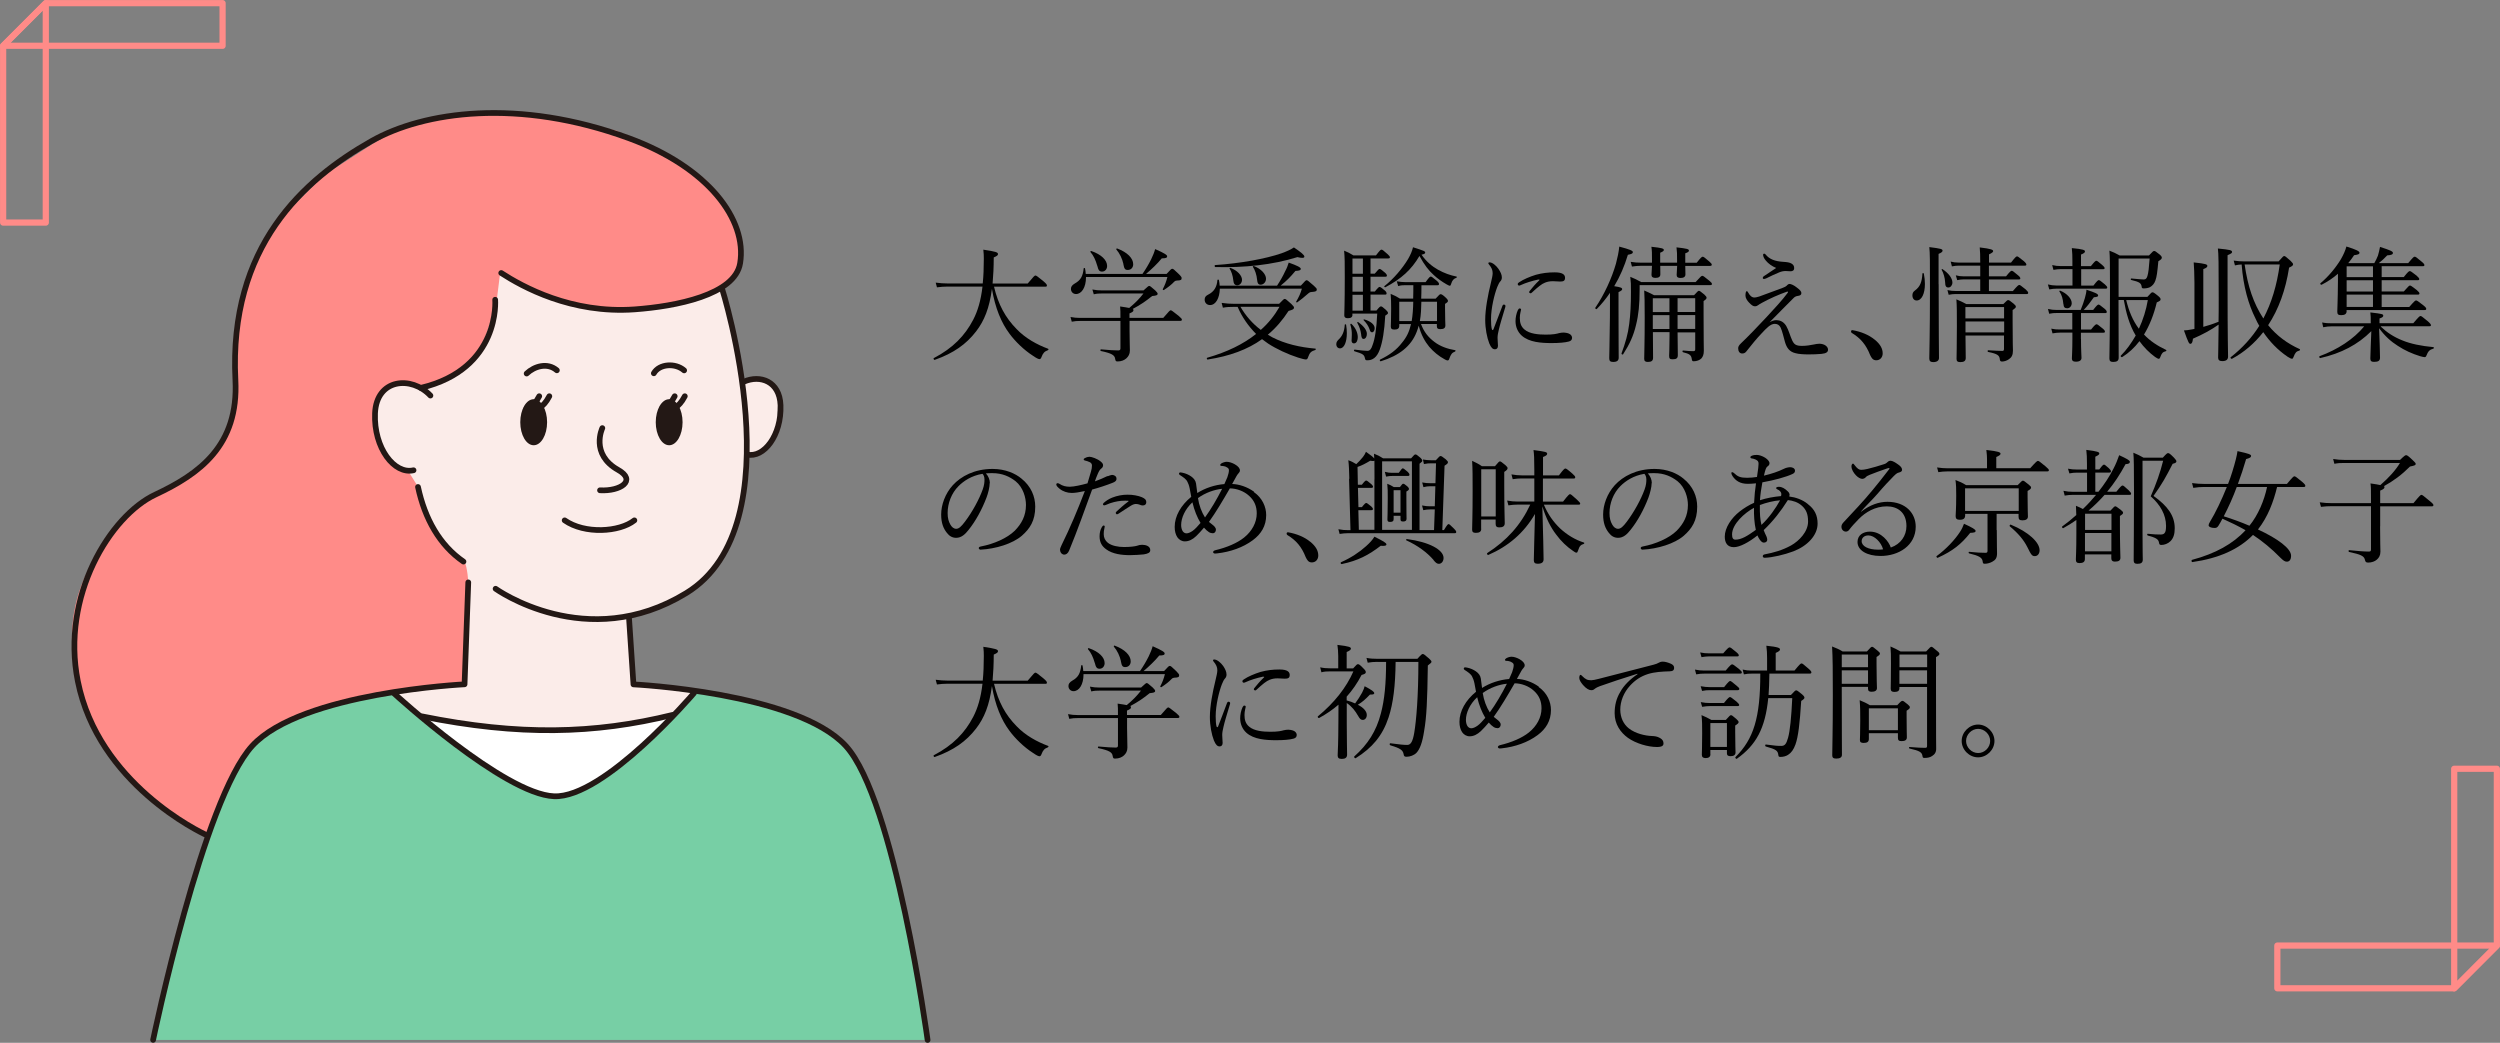 <?xml version="1.0" encoding="UTF-8"?><svg id="Layer_2" xmlns="http://www.w3.org/2000/svg" viewBox="0 0 301.91 125.93"><rect x="0" y="0" width="301.91" height="125.93" fill="#808080" stroke="none"/><defs><style>.cls-1{fill:#231815;}.cls-2{fill:#fff;}.cls-3{stroke:#ff8b88;stroke-width:.75px;}.cls-3,.cls-4{fill:none;stroke-linecap:round;stroke-linejoin:round;}.cls-4{stroke:#231815;stroke-width:.69px;}.cls-5{fill:#ff8b88;}.cls-6{fill:#77cfa5;}.cls-7{fill:#fbece9;}</style></defs><g id="_レイヤー_1"><path d="M120.04,34.61c.51,2.17,1.38,3.76,2.73,5.13,1.06,1.11,2.46,1.88,3.81,2.38.07.03.04.13-.03.17-.42.15-.6.36-.78.84-.06.17-.14.24-.24.24-.13,0-.39-.13-.79-.41-1.08-.69-2.13-1.72-2.82-2.65-1-1.33-1.74-3.12-2.13-5.42-.31,2.33-.92,3.84-1.92,5.14-1.19,1.54-2.7,2.62-4.99,3.43-.1.03-.2-.18-.1-.22,2.31-1.21,3.75-2.71,4.75-4.63.54-1.04.92-2.29,1.12-4h-4.26c-.44,0-.75.03-1.24.09l-.15-.57c.56.07.93.1,1.41.1h4.27c.09-.87.13-1.86.13-2.98,0-.39-.01-.63-.06-1.1,1.53.23,1.77.32,1.77.53,0,.13-.07.22-.51.41,0,.58-.02,1.14-.04,1.66-.03.53-.06,1.02-.1,1.49h4.24c.73-.88.84-.97.93-.97.1,0,.24.09.99.71.33.28.4.4.4.49,0,.11-.04.15-.19.15h-6.19Z"/><path d="M138.11,35.06c.51-.46.58-.53.67-.53.1,0,.18.06.73.54.23.23.29.32.29.41,0,.17-.15.22-.66.27-.88.71-1.51,1.11-2.35,1.56.08.03.09.09.09.15,0,.14-.09.23-.48.39v.54h4.08c.71-.83.81-.92.9-.92.1,0,.21.09.95.67.34.29.4.38.4.46s-.04.15-.19.15h-6.13v1.2c.01,1.52.04,1.89.04,2.37,0,.45-.18.72-.42.95-.24.22-.6.38-1.06.38-.21,0-.25-.04-.3-.32-.06-.43-.39-.66-1.72-.94-.09-.02-.08-.21.01-.2,1.01.09,1.64.13,2.08.13.2,0,.27-.08.27-.25v-3.31h-4.89c-.33,0-.6.01-.99.09l-.15-.57c.44.08.72.11,1.11.11h4.92c0-.77,0-.93-.04-1.38.51.07.85.13,1.1.18.76-.63,1.23-1.12,1.72-1.75h-4.98c-.39,0-.65.01-1.02.1l-.17-.58c.45.08.71.11,1.15.11h5.04ZM131.15,33.47c0,1.26-.54,2.04-1.21,2.04-.35,0-.61-.27-.61-.62,0-.25.12-.45.46-.65.72-.4.98-.88,1.08-1.83,0-.06.15-.06.16,0,.05.24.08.46.09.67h6.85c.39-.56.75-1.17,1.05-1.77.21-.43.38-.85.48-1.23,1.18.52,1.45.72,1.45.87,0,.17-.13.25-.65.25-.55.67-1.24,1.32-1.9,1.88h2.48c.51-.56.58-.62.69-.62s.19.06.79.64c.29.29.34.39.34.48,0,.22-.1.29-.58.3-.18.02-.22.04-.33.15-.3.33-.74.67-1.23.99-.06.05-.17-.04-.14-.1.24-.46.42-.9.56-1.47h-9.84ZM132.5,32.07c-.18-.64-.45-1.23-.81-1.63-.04-.04.03-.15.09-.13,1.23.42,1.92,1.11,1.92,1.81,0,.38-.25.68-.61.68-.31,0-.45-.15-.58-.72ZM135.67,31.89c-.14-.64-.45-1.29-.85-1.75-.05-.06.03-.17.1-.13,1.23.46,1.93,1.18,1.93,1.9,0,.41-.27.69-.65.69-.33,0-.43-.12-.54-.71Z"/><path d="M147.31,34.88c-.03,1.11-.48,1.96-1.18,1.96-.38,0-.65-.27-.65-.65,0-.3.12-.46.46-.63.66-.33,1.02-.9,1.08-1.74,0-.07.17-.07.18,0,.05.23.08.45.09.68h6.93c.38-.57.73-1.19.99-1.76.2-.36.33-.72.42-1.03,1.01.36,1.46.58,1.46.76,0,.15-.13.22-.65.25-.63.76-1.08,1.2-1.78,1.77h2.44c.52-.58.6-.65.69-.65.1,0,.19.06.87.66.3.27.36.36.36.45,0,.22-.14.28-.62.31-.21.02-.25.04-.55.3-.47.41-.68.58-1.2.96-.04.03-.15-.04-.12-.09.35-.61.53-1,.69-1.57h-9.92ZM154.48,36.68c.5-.53.58-.58.67-.58.1,0,.2.06.79.6.27.27.33.36.33.45,0,.18-.13.25-.66.4-.72,1.11-1.54,2.07-2.5,2.87.18.11.36.21.55.32,1.54.79,3.33,1.2,5.19,1.36.08,0,.06.14-.02.17-.46.15-.65.27-.85.84-.07.23-.15.3-.27.3-.17,0-.51-.09-.96-.23-1.23-.39-2.65-1.06-3.61-1.69-.25-.17-.5-.35-.73-.53-1.75,1.26-3.92,2.05-6.57,2.46-.1.01-.15-.2-.04-.22,2.4-.69,4.35-1.64,5.89-2.87-.94-.96-1.68-2-2.23-3.27h-.48c-.49,0-.81.01-1.3.1l-.15-.58c.61.08.96.11,1.5.11h5.46ZM146.75,32.01c3.04-.2,6.1-.76,8.01-1.42.63-.23,1.14-.46,1.5-.71.91.62,1.27.93,1.26,1.11,0,.11-.09.15-.27.15-.13,0-.33-.03-.57-.09-3.04.95-6.39,1.29-9.91,1.2-.1,0-.12-.24-.02-.24ZM148.94,33.86c-.06-.58-.23-1.08-.45-1.42-.03-.04.04-.11.1-.09.85.31,1.4.93,1.4,1.44,0,.36-.25.66-.57.66s-.44-.2-.48-.58ZM149.8,37.05c.63,1.08,1.46,2.04,2.46,2.79.92-.81,1.66-1.74,2.26-2.79h-4.72ZM151.82,33.84c-.06-.67-.27-1.25-.52-1.62-.03-.04.06-.11.12-.09.89.33,1.47.99,1.47,1.53,0,.39-.29.72-.65.72-.27,0-.39-.17-.42-.54Z"/><path d="M161.38,41.55c0-.19.07-.34.25-.52.46-.42.72-.97.77-1.82,0-.06.15-.06.16,0,.06.36.09.71.09,1.02,0,1.05-.31,1.84-.83,1.84-.27,0-.45-.22-.45-.53ZM163.33,38.01c0,.28-.18.42-.56.42-.3,0-.43-.11-.43-.35,0-.33.06-1.32.06-4.63,0-1.71,0-2.32-.08-3.18.48.2.69.3,1.12.57h2.73c.48-.63.57-.69.66-.69.12,0,.2.06.77.57.19.18.25.25.25.36,0,.09-.06.13-.21.13h-2.13v1.84h.51c.41-.5.51-.57.58-.57.12,0,.21.08.66.45.15.13.23.27.23.34,0,.11-.06.15-.19.15h-1.79v1.79h.52c.38-.48.5-.56.57-.56.11,0,.21.08.66.45.14.12.19.25.19.33,0,.11-.04.15-.19.15h-1.75v1.92h.72c.36-.44.45-.5.54-.5.1,0,.2.06.6.42.19.18.25.29.25.38s-.06.15-.33.32c-.1,1.84-.33,3.19-.66,4.09-.17.46-.38.81-.67,1.03-.26.2-.53.27-.83.27-.21,0-.25-.03-.3-.27-.09-.4-.24-.52-1.26-.82-.09-.03-.07-.21.02-.2.85.1,1.23.15,1.54.15s.48-.23.63-.71c.27-.69.48-1.95.56-3.79h-3v.12ZM163.22,41.13c0-.13.03-.36.03-.69.01-.36-.03-.76-.18-1.25-.02-.06.09-.12.13-.08.54.51.77,1.12.77,1.61,0,.28-.09.75-.46.75-.18,0-.29-.12-.29-.35ZM164.59,33.06v-1.84h-1.26v1.84h1.26ZM164.59,35.22v-1.79h-1.26v1.79h1.26ZM164.59,37.52v-1.92h-1.26v1.92h1.26ZM164.39,40.47c-.09-.63-.17-.9-.48-1.49-.03-.06.06-.12.1-.09.71.51,1.06,1,1.06,1.44,0,.35-.18.6-.4.6-.17,0-.23-.11-.29-.46ZM165.4,39.78c-.17-.45-.36-.74-.72-1.11-.04-.04.01-.12.07-.1.77.22,1.26.63,1.26,1.06,0,.29-.14.5-.31.5-.15,0-.23-.09-.3-.34ZM171.61,39.14c.36.96.88,1.6,1.63,2.16.69.53,1.58.84,2.49.99.07.01.06.13-.02.17-.35.12-.51.34-.69.87-.04.15-.12.2-.21.2s-.21-.06-.35-.14c-.72-.39-1.33-.9-1.86-1.51-.52-.63-.98-1.44-1.27-2.55-.06.25-.15.5-.25.76-.66,1.7-2.08,2.85-4.33,3.54-.09.03-.17-.15-.09-.2,1.2-.58,2.01-1.2,2.65-2.04.54-.64.88-1.32,1.09-2.25h-1.42v.21c0,.31-.19.45-.57.45-.33,0-.45-.1-.45-.38,0-.25.04-.67.04-2.16,0-.75-.01-1.16-.06-1.77.48.2.69.3,1.12.57h1.6c.02-.54.02-1.08.02-1.62h-.96c-.29,0-.54.01-.87.11l-.17-.58c.39.07.65.1.99.1h2.49c.42-.57.52-.67.63-.67.09,0,.2.08.72.51.21.18.27.3.27.39,0,.1-.04.15-.2.15h-1.92c0,.6-.01,1.23-.03,1.62h1.74c.44-.48.51-.54.6-.54.1,0,.23.04.63.42.21.2.26.3.26.39,0,.11-.05.17-.35.36v.58c0,1.28.04,1.84.04,2.01,0,.33-.19.46-.61.46-.31,0-.42-.09-.42-.38v-.24h-1.94ZM173.68,32.58c.71.4,1.47.67,2.22.82.06.02.03.14-.03.15-.3.09-.5.31-.62.72-.04.15-.07.24-.19.24-.06,0-.18-.08-.38-.18-.55-.32-1.08-.69-1.53-1.11-.63-.57-1.11-1.18-1.73-2.31-.98,1.67-2.19,2.76-4.12,3.78-.06.03-.18-.09-.12-.13,1.11-.88,2.17-2.12,2.86-3.27.29-.5.5-.98.6-1.43,1.38.44,1.47.48,1.47.65,0,.1-.1.18-.44.25.6.86,1.25,1.39,2,1.82ZM168.98,36.44v2.33h1.5c.12-.65.18-1.58.19-2.33h-1.69ZM171.65,36.44c-.02.78-.04,1.56-.18,2.33h2.07v-2.33h-1.89Z"/><path d="M181.63,36.78c.07,0,.18.08.18.17,0,.04-.01.09-.03.15-.36,1.2-.65,2.14-.78,2.73-.08.32-.15.67-.15.96,0,.27.05.76.05.97,0,.3-.17.42-.36.42-.27,0-.46-.17-.69-.71-.28-.71-.49-1.8-.49-2.83,0-1.33.33-3.03.67-4.41.13-.55.23-.97.23-1.23,0-.41-.14-.69-.45-1.07-.06-.06-.07-.1-.07-.15,0-.06.06-.1.13-.1.36,0,.81.39,1.09.79.24.36.41.69.41,1.04,0,.22-.09.38-.21.5-.12.13-.21.33-.35.66-.33.84-.75,2.52-.75,3.87,0,.54.03.93.1,1.21.02.08.06.11.1.11.03,0,.08-.03.1-.11.35-.88.71-1.86,1.07-2.79.04-.13.12-.18.19-.18ZM183.34,37.4c.06-.11.1-.15.18-.15.09,0,.17.04.17.14s-.15.49-.15.99c0,.57.12,1.04.56,1.41.61.53,1.69.62,2.56.62.48,0,.73-.02,1.06-.06.28-.04.45-.09.55-.12.15-.04.41-.07.57-.07.12,0,.42.04.61.12.27.1.4.33.4.51,0,.24-.13.38-.38.45-.45.13-1.23.19-2.08.19-1.25,0-2.72-.09-3.62-.9-.49-.44-.75-1.07-.75-1.75,0-.41.09-.92.3-1.37ZM185.8,33.75c-.81.17-1.58.42-2.1.66-.09.04-.18.08-.23.08-.09,0-.18-.06-.18-.17s.06-.17.18-.24c.48-.33,1.27-.67,2.02-.9.75-.2,1.44-.29,2.27-.29,1.03,0,1.24.33,1.24.66,0,.38-.21.45-.6.45-.21,0-.62-.04-.85-.04-.41,0-.68.06-.96.17-.41.15-.89.55-1.59,1.2-.08.08-.12.09-.18.09s-.15-.07-.15-.13.01-.1.09-.19c.29-.35.62-.77,1.14-1.26.04-.04.03-.1-.1-.07Z"/><path d="M195.46,37.47c0,3.55.02,5.22.02,5.73,0,.34-.21.51-.66.51-.36,0-.48-.12-.48-.45s.04-1.38.08-4.9c0-.99.01-2,.01-3-.48.71-1,1.35-1.59,1.95-.07.08-.24-.06-.18-.15,1.08-1.58,1.99-3.57,2.49-5.32.19-.72.34-1.41.4-2.06,1.31.35,1.64.5,1.64.66s-.09.23-.6.33c-.41,1.37-.96,2.64-1.65,3.79.82.13.96.2.96.36,0,.1-.08.19-.44.36v2.19ZM198.01,34.91c0,1.86-.13,3.12-.44,4.35-.3,1.28-.79,2.34-1.56,3.53-.04.08-.22-.01-.19-.11.48-1.3.78-2.34.93-3.55.15-1.14.21-2.32.21-3.9,0-.92,0-1.14-.08-1.8.54.22.77.33,1.31.63h6.58c.62-.69.71-.75.81-.75s.19.06.83.58c.27.22.33.3.33.41,0,.09-.06.13-.21.13h-8.52v.48ZM203.52,32.12c.02.58.02.9.02,1.02,0,.29-.21.43-.6.43-.31,0-.46-.12-.46-.36,0-.11.03-.44.06-1.1h-2.04c.01.58.01.9.01,1.02,0,.29-.19.43-.6.43-.31,0-.47-.12-.47-.36,0-.11.03-.44.06-1.1h-1.36c-.36,0-.63.03-1.06.09l-.15-.57c.48.08.78.1,1.21.1h1.36v-.27c0-.93,0-1.12-.07-1.65,1.29.14,1.5.21,1.5.39,0,.1-.09.19-.44.33v1.2h2.04v-.25c0-.82,0-1.08-.07-1.6,1.29.15,1.5.21,1.5.39,0,.12-.09.21-.44.33v1.14h1.38c.52-.66.63-.73.73-.73s.21.08.78.57c.24.21.31.3.31.39,0,.1-.06.15-.2.15h-3.01ZM202.59,40.1c.02,1.33.03,2.41.03,2.79s-.18.5-.63.5c-.33,0-.42-.09-.42-.42,0-.19.05-.96.05-2.43v-.43h-2.01c0,1.72.02,2.52.02,3.09,0,.36-.18.51-.63.51-.31,0-.44-.11-.44-.38,0-.71.06-1.77.06-4.98,0-1.95-.02-2.61-.06-3.27.48.21.71.32,1.19.57h4.83c.42-.46.5-.53.58-.53.1,0,.18.06.66.45.21.2.27.29.27.38,0,.13-.06.2-.36.41v1.62c0,3.24.03,3.87.03,4.38,0,.47-.12.72-.29.92-.19.21-.57.35-.93.35-.17,0-.21-.06-.24-.3-.07-.45-.27-.6-1.05-.79-.09-.01-.09-.22,0-.21.58.06.98.08,1.23.08.18,0,.24-.06.24-.22v-2.05h-2.13ZM199.6,36.02v1.67h2.01v-1.67h-2.01ZM201.61,38.06h-2.01v1.67h2.01v-1.67ZM202.59,37.68h2.13v-1.67h-2.13v1.67ZM204.72,39.72v-1.67h-2.13v1.67h2.13Z"/><path d="M214.54,38.67c.53,0,.9.26,1.17.69.3.51.48,1.23.71,1.72.24.51.45.69,1.21.69.48,0,.98-.08,1.43-.17.19-.04.42-.09.65-.09.28,0,.57.08.76.22.2.15.29.32.29.5,0,.27-.19.45-.81.51-.42.04-1.08.06-1.53.06-.52,0-1.2-.03-1.6-.15-.71-.17-1.05-.63-1.26-1.35-.17-.58-.32-1.31-.53-1.75-.15-.3-.38-.44-.7-.44-.53,0-1.02.54-1.6,1.16-.6.63-1.19,1.35-1.85,2.19-.12.15-.27.23-.48.23-.34,0-.49-.29-.49-.63,0-.17.07-.35.34-.6.89-.85,2-2,3.09-3.17.94-1.02,1.88-2.02,2.56-2.94.06-.09.02-.17-.09-.13-.96.33-2.12.85-3.03,1.35-.24.13-.35.2-.44.27-.12.09-.23.15-.42.15-.21,0-.41-.15-.68-.43-.23-.23-.45-.57-.45-.84,0-.21.01-.29.04-.41.03-.09.07-.15.13-.15.04,0,.08.03.18.21.09.15.17.27.27.36.12.12.27.2.46.2.1,0,.27-.02.58-.12.84-.3,1.9-.69,2.82-1.04.3-.11.39-.17.5-.27.12-.14.23-.21.35-.21.16,0,.54.16.85.42.37.28.57.45.57.7,0,.21-.18.29-.39.32-.27.03-.42.13-.54.25-.96.97-1.8,1.8-2.91,2.94.25-.15.54-.26.82-.26ZM213.25,31.47c-.26-.3-.33-.55-.33-.71,0-.08.07-.13.12-.13.06,0,.12.03.18.1.46.58,1.15.83,2.13.89.46.03.78.07,1.02.22.24.15.3.33.3.54,0,.3-.21.38-.45.38-.17,0-.44-.03-.58-.03-.27,0-.54.06-.79.17-.57.24-.99.43-1.54.71-.12.06-.24.08-.3.08-.07,0-.13-.06-.13-.12,0-.08.03-.15.12-.21.48-.32.87-.57,1.5-1-.52-.21-.96-.54-1.23-.87Z"/><path d="M226.38,41c.71.58.98,1.12.98,1.68,0,.47-.31.83-.78.83-.41,0-.57-.29-.74-.64-.48-1.23-1.15-2.03-2.22-2.67-.06-.04-.08-.11-.08-.18,0-.09.06-.15.17-.15,1.04.18,2,.58,2.67,1.14Z"/><path d="M230.95,35.66c0-.25.09-.42.31-.58.61-.45.84-.99.9-2.05,0-.06.15-.06.17,0,.09.45.13.87.13,1.26,0,1.16-.38,2-1,2-.3,0-.51-.24-.51-.62ZM234.12,34.32c0,5.73.04,8.13.04,8.91,0,.31-.24.5-.69.5-.33,0-.48-.12-.48-.44,0-.57.08-2.91.08-8.46,0-3.31,0-4.29-.08-4.99,1.43.18,1.6.24,1.6.43,0,.12-.09.23-.48.39v3.66ZM234.9,34.08c-.02-.51-.2-1.12-.42-1.5-.03-.05.06-.11.1-.08.75.5,1.2,1.11,1.2,1.62,0,.31-.21.6-.48.6-.29,0-.39-.17-.4-.65ZM243.1,35.13c.54-.63.66-.72.76-.72.09,0,.2.09.77.54.24.23.3.32.3.41,0,.11-.04.15-.19.15h-8.59c-.27,0-.48.03-.82.09l-.15-.57c.4.09.64.11.99.11h2.97v-1.4h-2.02c-.25,0-.44.03-.76.09l-.17-.58c.36.09.58.12.9.12h2.05v-1.29h-2.61c-.28,0-.48.03-.81.09l-.15-.58c.36.09.58.12.93.12h2.64v-.06c0-.78-.01-1.26-.06-1.77,1.44.17,1.62.29,1.62.45,0,.09-.1.21-.5.39v.99h2.66c.52-.67.63-.75.73-.75.09,0,.19.08.81.57.25.22.31.33.31.42s-.04.13-.2.13h-4.32v1.29h2.07c.48-.6.6-.67.69-.67s.21.08.75.54c.22.17.28.29.28.38s-.04.13-.21.13h-3.58v1.4h2.91ZM237.36,40.52c.02,1.5.03,2.2.03,2.71,0,.36-.21.5-.66.5-.33,0-.45-.12-.45-.39,0-.55.04-1.46.04-3.97,0-1.6,0-2.43-.06-3.22.51.22.72.31,1.2.57h4.47c.42-.43.49-.48.58-.48.1,0,.19.04.66.43.23.2.27.27.27.36,0,.12-.04.17-.39.41v1.27c0,2.83.04,3.25.04,3.64,0,.54-.17.81-.47,1.02-.24.18-.58.29-.84.29-.18,0-.24-.06-.27-.23-.04-.5-.24-.69-1.42-.93-.08-.01-.08-.2,0-.2.84.04,1.27.08,1.73.08.13,0,.19-.08.19-.24v-1.62h-4.67ZM242.02,37.08h-4.67v1.37h4.67v-1.37ZM237.36,40.14h4.67v-1.32h-4.67v1.32Z"/><path d="M252.81,34.49c.45-.58.55-.66.65-.66.1,0,.21.08.73.51.21.18.29.3.29.39s-.05.13-.2.13h-5.92c-.31,0-.52.03-.88.09l-.17-.6c.4.09.65.13,1.04.13h1.93v-1.98h-1.41c-.3,0-.51.03-.89.09l-.15-.58c.41.09.63.12,1,.12h1.44v-.63c0-.57-.01-1.02-.07-1.54,1.42.13,1.59.25,1.59.4,0,.12-.1.23-.48.38v1.4h1.19c.46-.57.57-.65.66-.65.1,0,.2.08.71.51.19.16.29.28.29.38s-.06.13-.21.13h-2.62v1.98h1.5ZM251.31,40.94c0,1.38.06,2.02.06,2.28,0,.27-.2.46-.68.46-.34,0-.48-.13-.48-.38,0-.25.06-.96.06-2.38v-.75h-1.51c-.3,0-.51.03-.89.09l-.15-.57c.41.09.65.1,1,.1h1.54v-1.99h-1.88c-.31,0-.54.01-.91.09l-.15-.58c.41.09.65.12,1.04.12h2.91c.21-.53.38-.96.51-1.44.1-.38.18-.69.19-1,1.04.34,1.41.5,1.41.69,0,.12-.09.19-.52.22-.45.64-.77,1.05-1.22,1.53h1.14c.44-.57.56-.65.65-.65s.19.08.72.5c.2.17.27.29.27.38,0,.11-.04.15-.19.15h-2.92v1.99h1.21c.46-.57.58-.64.67-.64s.21.08.72.5c.23.18.29.3.29.39s-.05.13-.2.13h-2.7v.77ZM249.18,36.72c-.06-.62-.17-1.07-.48-1.53-.03-.04.03-.1.09-.09.85.34,1.4.99,1.4,1.51,0,.34-.23.62-.54.62-.29,0-.44-.12-.46-.51ZM255.84,36.24c0,2.48.02,4.88.02,6.97,0,.35-.21.5-.66.5-.33,0-.46-.12-.46-.41,0-.64.07-3.31.07-8.5,0-3.02-.01-3.81-.07-4.53.52.2.73.3,1.24.58h3.54c.45-.48.52-.54.62-.54.12,0,.21.06.66.42.21.18.27.29.27.38,0,.14-.08.23-.42.44-.12,1.32-.19,1.88-.36,2.34-.14.39-.36.62-.65.79-.2.1-.5.15-.75.15-.17,0-.24-.04-.25-.18-.06-.45-.24-.6-1.27-.84-.08-.01-.06-.18.01-.18.77.07,1.27.12,1.5.12s.35-.09.45-.41c.12-.39.19-.99.27-2.12h-3.75v4.63h3.48c.45-.51.52-.55.61-.55.1,0,.2.04.71.46.23.2.27.29.27.38,0,.15-.06.2-.46.38-.35,1.47-.87,2.78-1.54,3.88.73.78,1.63,1.37,2.67,1.86.06.03.03.13-.03.15-.38.11-.48.2-.69.75-.04.12-.1.17-.18.17s-.21-.08-.43-.22c-.69-.5-1.35-1.16-1.89-1.91-.6.79-1.31,1.44-2.08,1.92-.09.06-.24-.09-.17-.17.68-.67,1.27-1.51,1.8-2.43-.78-1.3-1.17-2.76-1.44-4.29h-.61ZM256.77,36.24c.31,1.28.76,2.43,1.53,3.46.51-1.09.88-2.28,1.08-3.46h-2.61Z"/><path d="M266.06,39.48c.63-.17,1.26-.38,1.86-.62.02-.81.02-1.75.02-2.88,0-4.26-.02-5.32-.1-5.97,1.51.15,1.71.21,1.71.42,0,.12-.06.18-.54.39v3.56c0,6.76.06,8.17.06,8.68,0,.36-.22.55-.7.55-.36,0-.5-.15-.5-.43,0-.38.04-1.38.06-3.98-.92.65-1.92,1.19-3.1,1.7-.04.45-.15.62-.3.62-.17,0-.23-.06-.79-1.62.22,0,.57-.04.96-.12.1-.01.21-.04.31-.06v-5.61c-.02-1.09-.03-1.81-.09-2.42,1.49.15,1.65.25,1.65.42,0,.14-.1.24-.49.39v6.97ZM275.18,31.56c.51-.58.58-.64.67-.64.1,0,.18.06.77.58.24.24.3.33.3.42,0,.13-.09.22-.48.4-.42,2.71-1.27,5.04-2.53,6.95,1.06,1.3,2.35,2.23,3.81,2.89.08.03.03.17-.04.18-.36.09-.5.24-.69.74-.08.2-.1.24-.21.24-.09,0-.25-.06-.52-.24-1.2-.81-2.17-1.84-2.94-2.97-1.04,1.33-2.29,2.42-3.78,3.22-.09.04-.24-.13-.15-.19,1.41-1.11,2.55-2.36,3.45-3.79-.17-.3-.33-.58-.46-.89-.84-1.68-1.47-3.84-1.67-6.52-.27.01-.51.04-.81.11l-.15-.58c.52.07.85.1,1.32.1h4.12ZM271.07,31.94c.39,2.67,1.05,4.65,2.26,6.52.99-1.86,1.64-4.02,1.98-6.52h-4.24Z"/><path d="M287.52,39.45c.72.69,1.57,1.25,2.58,1.65,1,.42,2.33.69,3.77.82.07,0,.07.17,0,.18-.47.13-.65.33-.85.85-.05.13-.12.18-.21.18-.11,0-.32-.05-.56-.12-.94-.29-1.84-.69-2.69-1.25-.81-.51-1.54-1.16-2.25-2.12.05,1.33.11,2.94.11,3.55,0,.38-.21.51-.72.51-.33,0-.45-.11-.45-.41,0-.53.09-2.19.12-3.3-1.63,1.63-3.64,2.68-6.16,3.25-.1.03-.18-.2-.08-.23,2.16-.79,4.11-2.05,5.38-3.6h-3.93c-.35,0-.63.03-1.02.11l-.13-.58c.45.09.73.1,1.14.1h4.73v-.08c0-.66,0-.78-.05-1.23,1.47.17,1.56.21,1.56.39,0,.12-.06.21-.45.34v.57h4.08c.67-.79.78-.87.87-.87.1,0,.21.08.9.65.3.27.36.38.36.46s-.04.13-.19.13h-5.85ZM283.39,37.56c0,.34-.21.5-.65.5-.38,0-.48-.11-.48-.44,0-.42.06-1.08.08-3.7v-.86c-.58.51-1.25.96-1.98,1.33-.08.04-.21-.12-.14-.18.98-.81,1.86-1.89,2.48-2.91.3-.53.54-1.05.66-1.53,1.16.36,1.58.57,1.58.74,0,.18-.14.24-.65.31-.23.33-.45.66-.71.96h3.15c.19-.33.33-.63.44-.91.1-.35.18-.66.25-1.05,1.23.39,1.56.54,1.56.72s-.18.27-.69.3c-.38.39-.63.64-1.02.94h3.55c.6-.72.68-.78.79-.78.1,0,.21.06.84.6.28.23.33.32.33.42,0,.09-.06.13-.21.13h-4.95v1.31h2.67c.52-.66.63-.72.73-.72.09,0,.2.06.81.54.25.23.33.33.33.42s-.04.14-.19.14h-4.35v1.36h2.67c.56-.64.66-.72.75-.72.1,0,.21.08.81.54.25.22.33.32.33.41,0,.1-.04.15-.2.15h-4.36v1.49h3.33c.63-.72.73-.79.82-.79.1,0,.21.06.87.58.3.24.36.34.36.43,0,.11-.04.15-.19.15h-9.43v.12ZM286.57,33.47v-1.31h-3.18v1.31h3.18ZM286.57,35.21v-1.36h-3.18v1.36h3.18ZM286.57,37.07v-1.49h-3.18v1.49h3.18Z"/><path d="M119.52,58.35c0,.48-.19,1.23-.39,1.75-.54,1.42-1.3,2.82-2.15,3.88-.42.54-.88.97-1.51.97-.44,0-.81-.19-1.12-.6-.42-.53-.69-1.17-.69-2.22,0-1.16.48-2.52,1.41-3.54.98-1.07,2.61-1.96,4.8-1.96,1.54,0,2.75.55,3.48,1.16,1.17.94,1.67,2.17,1.67,3.4,0,1.7-.65,2.66-1.62,3.51-1.11.96-3.16,1.59-4.99,1.68-.1,0-.21-.09-.21-.18,0-.12.07-.17.27-.21,1.56-.3,3.15-.99,4.08-1.9.81-.83,1.35-1.79,1.35-3.11,0-.87-.33-2.12-1.26-2.87-.71-.55-1.59-.97-2.79-.97-.31,0-.54,0-.79.03.31.34.48.76.48,1.17ZM115.75,58.71c-.84.84-1.31,2.07-1.31,3.24,0,.65.12,1.02.33,1.4.17.3.4.51.71.51s.61-.27,1.05-.86c.89-1.17,1.71-2.68,2.15-3.9.18-.5.21-.87.21-1.19,0-.36-.12-.57-.24-.69-1.33.22-2.28.87-2.89,1.48Z"/><path d="M133.75,57.52c.23-.1.42-.15.54-.17.24,0,.54.15.54.44.02.25-.15.4-.48.52-.67.27-1.73.62-2.46.81-.9,2.46-1.77,4.93-2.77,7.35-.15.38-.38.51-.61.51-.12,0-.26-.08-.35-.17-.09-.12-.13-.22-.15-.41,0-.15.08-.33.19-.57,1.05-2.13,1.94-4.25,2.81-6.53-.68.15-1.2.23-1.59.23-.51,0-1.06-.18-1.45-.5-.24-.2-.41-.36-.41-.53,0-.09.09-.15.14-.15.07,0,.12.01.23.07.4.27.79.36,1.27.36s1.42-.21,2.13-.41c.18-.58.31-1.02.42-1.42.08-.24.12-.52.12-.73,0-.17-.08-.32-.27-.41-.23-.11-.39-.15-.6-.2-.1-.03-.13-.08-.13-.13,0-.08.07-.12.13-.15.23-.13.44-.17.57-.17.26,0,.96.24,1.35.57.25.2.29.33.29.46,0,.17-.08.29-.2.38-.21.17-.28.3-.44.66-.19.45-.27.66-.34.9.5-.18,1.05-.41,1.53-.65ZM133.02,63.73c.09-.17.18-.27.27-.27.06,0,.12.05.12.11,0,.08-.03.17-.04.24-.06.21-.08.48-.08.69,0,.42.17.79.5,1.05.46.36,1.23.51,1.95.51.79,0,1.32-.08,1.56-.15.23-.08.39-.12.63-.12.21,0,.48.04.67.15.21.12.31.27.31.51,0,.29-.28.42-.79.5-.4.04-1.11.09-1.62.09-1,.01-2.15-.13-2.92-.71-.5-.36-.79-.83-.79-1.56,0-.44.1-.81.24-1.04ZM135.42,60.48c-.56.06-1.15.17-1.9.51-.04.01-.12.04-.17.04-.08,0-.15-.06-.15-.12,0-.07.03-.13.1-.19.28-.24.58-.45,1-.62.63-.25,1.27-.36,1.83-.36.66-.01,1.33.12,1.76.3.34.15.54.29.54.62,0,.23-.16.38-.42.38-.15,0-.27-.04-.34-.08-.18-.06-.31-.1-.48-.1-.14,0-.35.04-.62.21-.38.22-.96.63-1.47.95-.09.06-.15.09-.23.09-.04,0-.13-.11-.13-.17,0-.03.03-.11.1-.17.34-.32.85-.78,1.42-1.21.06-.04.04-.09-.04-.09-.17,0-.52-.02-.81.01Z"/><path d="M151.43,59.43c1.02.71,1.48,1.79,1.48,2.77,0,1.32-.61,2.29-1.62,3.04-1.17.87-2.7,1.41-4.31,1.59-.06,0-.19.02-.25.02-.15,0-.23-.11-.23-.17,0-.09.08-.18.25-.23,1.4-.33,2.67-.87,3.5-1.54.94-.76,1.52-1.8,1.52-2.91,0-.83-.27-1.52-.9-2.1-.64-.6-1.56-.92-2.35-.92-.84,1.46-1.7,2.91-2.52,4.05.1.09.21.17.34.27.29.22.5.42.5.67,0,.24-.17.43-.36.43-.15,0-.35-.04-.5-.15-.19-.13-.38-.29-.58-.53-.3.36-.66.75-.94,1.02-.44.42-.89.64-1.37.64-.38,0-.7-.2-.91-.5-.21-.33-.32-.73-.32-1.25,0-1.3.75-2.61,2-3.63-.03-.19-.1-.6-.19-1.02-.08-.38-.18-.62-.27-.79-.15-.34-.54-.58-.89-.81-.09-.06-.13-.11-.13-.15,0-.09.06-.18.15-.18.04,0,.15.01.23.03.44.09.77.24,1.08.45.34.23.55.53.6.87.05.36.09.69.15,1.14.94-.6,2.13-.99,3.27-1.08.1-.25.25-.55.36-.82.12-.35.19-.63.19-.84,0-.17-.06-.24-.19-.33-.17-.11-.26-.14-.41-.17-.13-.03-.23-.03-.3-.03-.1,0-.15-.06-.15-.12,0-.08.07-.13.16-.2.18-.1.42-.18.63-.18.3,0,.67.13.97.3.42.24.62.5.62.74,0,.15-.08.25-.18.36-.1.1-.17.22-.24.34-.17.3-.36.66-.52.94.84.02,1.83.35,2.64.93ZM142.64,63.39c0,.28.06.55.18.75.12.17.27.27.47.27.23,0,.49-.13.75-.31.3-.21.61-.57.94-.95-.4-.66-.75-1.51-.98-2.49-.9.83-1.36,1.91-1.36,2.73ZM145.52,62.49c.71-.97,1.44-2.21,2.07-3.46-.94.09-2.04.48-2.92,1.12.13.87.45,1.72.85,2.34Z"/><path d="M158.22,65.41c.71.58.98,1.12.98,1.68,0,.47-.31.83-.78.83-.41,0-.57-.29-.74-.64-.48-1.23-1.15-2.03-2.22-2.67-.06-.04-.08-.11-.08-.18,0-.09.06-.15.17-.15,1.04.18,2,.58,2.67,1.14Z"/><path d="M162.95,57.8c-.03-1.01-.04-1.56-.12-2.22.43.15.65.29.96.47.25-.23.55-.54.81-.87.14-.18.27-.39.36-.62.6.42.88.64,1,.81,0-.19-.02-.39-.03-.58.47.18.69.3,1.1.56h3.38c.36-.42.43-.47.52-.47.1,0,.18.03.58.38.19.17.25.29.25.38,0,.08-.04.14-.33.36v8.01h1.75l.09-2.49h-.58c-.27,0-.48.03-.81.09l-.15-.57c.42.08.66.1.94.1h.6l.07-2.42h-.65c-.25,0-.46.03-.79.11l-.15-.57c.4.08.66.09.94.09h.66l.07-2.4h-.58c-.3,0-.49.01-.88.09l-.12-.55c.39.06.6.09.98.09h.58c.4-.45.48-.51.57-.51.1,0,.2.06.62.39.21.2.27.27.27.36,0,.13-.08.21-.41.42l-.27,7.77h.2c.38-.64.48-.72.55-.72.1,0,.18.08.68.57.18.18.25.29.25.38,0,.11-.04.15-.19.15h-12.87c-.35,0-.63.03-1.02.09l-.15-.57c.46.09.77.11,1.15.11h.31l-.17-6.19ZM161.94,67.9c1.2-.53,2.25-1.23,3.03-1.94.45-.4.81-.79,1.01-1.15,1.08.54,1.45.76,1.45.93,0,.15-.19.22-.69.17-1.44,1.11-2.73,1.8-4.71,2.21-.11.01-.18-.17-.09-.21ZM165.99,57.91c0-.94,0-1.65-.01-2.28-.09.06-.24.06-.51.01-.57.34-1,.57-1.53.75l.04,2.15h.48c.34-.44.45-.51.52-.51.09,0,.21.08.63.44.12.12.2.21.2.3s-.05.15-.2.15h-1.62l.06,2.32h.42c.33-.42.44-.5.52-.5s.19.08.61.42c.12.11.2.23.2.3,0,.1-.05.15-.2.15h-1.56l.06,2.37h1.88v-6.08ZM170.51,63.99v-8.28h-3.6v8.28h3.6ZM167.25,56.98c.33.09.55.12.85.12h.82c.33-.46.41-.54.48-.54.1,0,.19.08.62.44.12.12.19.24.19.31,0,.12-.04.17-.19.17h-1.92c-.21,0-.38.01-.71.08l-.15-.57ZM168.3,62.69c0,.25-.13.34-.44.34-.24,0-.31-.09-.31-.29,0-.3.04-.88.04-2.58,0-.79,0-1.2-.06-1.74.33.13.48.21.79.4h.74c.25-.34.31-.4.4-.4.1,0,.18.06.45.28.18.15.24.26.24.35s-.06.17-.31.31v.77c0,1.56.02,2.31.02,2.53s-.14.32-.42.32c-.24,0-.31-.08-.31-.27v-.42h-.83v.39ZM169.13,59.2h-.83v2.71h.83v-2.71ZM173.12,67.62c-.81-.93-1.92-1.74-3.29-2.37-.07-.03,0-.17.08-.15,2.65.34,4.42,1.29,4.42,2.28,0,.41-.25.71-.57.71-.21,0-.38-.12-.65-.46Z"/><path d="M178.88,63.87c0,.34-.23.48-.65.48-.33,0-.45-.12-.45-.39,0-.54.06-1.53.06-4.66,0-1.76,0-2.69-.06-3.65.49.24.72.33,1.18.65h1.58c.44-.53.51-.58.6-.58.1,0,.18.06.67.46.21.19.25.27.25.36,0,.12-.06.23-.4.45v1.56c0,2.73.06,4.23.06,4.63,0,.38-.24.51-.68.51-.28,0-.42-.12-.42-.42v-.53h-1.75v1.12ZM180.63,56.67h-1.75v5.7h1.75v-5.7ZM186.44,60.94c.53,1.25,1.17,2.1,1.96,2.87.84.78,1.83,1.38,2.88,1.71.08.01.05.15-.03.17-.34.1-.5.24-.67.78-.08.23-.1.27-.21.27-.08,0-.21-.06-.39-.2-.72-.48-1.46-1.17-2.07-2.01-.62-.81-1.19-1.89-1.65-3.38.09,3.43.15,5.56.15,6.39,0,.38-.24.54-.72.54-.34,0-.46-.15-.46-.43,0-.62.09-3.36.14-5.58-1.32,2.28-3.21,3.9-5.64,4.95-.09.04-.21-.17-.12-.23,2.35-1.51,4.05-3.39,5.19-5.85h-1.53c-.39,0-.67.03-1.11.09l-.15-.58c.49.09.81.12,1.24.12h2.04v-2.79h-1.5c-.38,0-.66.02-1.11.09l-.15-.58c.49.08.82.12,1.26.12h1.5v-.66c0-1.42-.03-1.9-.1-2.4,1.5.2,1.65.25,1.65.45,0,.13-.1.24-.5.39v2.22h1.92c.57-.76.69-.83.78-.83s.21.06.85.62c.28.25.34.34.34.44s-.04.15-.19.15h-3.71v2.79h2.43c.65-.83.75-.9.84-.9.1,0,.19.07.84.66.31.29.39.39.39.48s-.06.13-.21.13h-4.19Z"/><path d="M199.46,58.35c0,.48-.2,1.23-.39,1.75-.54,1.42-1.3,2.82-2.15,3.88-.42.54-.88.97-1.51.97-.44,0-.81-.19-1.12-.6-.42-.53-.69-1.17-.69-2.22,0-1.16.48-2.52,1.41-3.54.98-1.07,2.61-1.96,4.8-1.96,1.54,0,2.75.55,3.48,1.16,1.17.94,1.67,2.17,1.67,3.4,0,1.7-.65,2.66-1.62,3.51-1.11.96-3.16,1.59-4.99,1.68-.1,0-.21-.09-.21-.18,0-.12.07-.17.27-.21,1.56-.3,3.15-.99,4.08-1.9.81-.83,1.35-1.79,1.35-3.11,0-.87-.33-2.12-1.26-2.87-.71-.55-1.59-.97-2.79-.97-.31,0-.54,0-.79.03.31.34.48.76.48,1.17ZM195.68,58.71c-.84.84-1.31,2.07-1.31,3.24,0,.65.12,1.02.33,1.4.17.3.4.51.71.51s.61-.27,1.05-.86c.88-1.17,1.71-2.68,2.15-3.9.18-.5.21-.87.21-1.19,0-.36-.12-.57-.24-.69-1.33.22-2.28.87-2.89,1.48Z"/><path d="M218.35,60.9c.78.6,1.15,1.32,1.15,2.34,0,1.41-1.24,2.7-2.92,3.34-1.11.42-2.55.75-3.45.78-.17,0-.25-.08-.25-.18,0-.12.07-.2.22-.23,1.11-.21,2.15-.5,3.2-1.08.96-.54,2.05-1.65,2.05-2.88,0-.94-.24-1.44-.72-1.89-.52-.48-1.14-.64-1.72-.71-.83,1.33-1.79,2.55-2.92,3.63.12.32.22.53.33.75.06.12.1.3.1.42,0,.18-.15.34-.41.34-.18,0-.33-.13-.51-.38-.12-.17-.2-.34-.26-.49-1.02.82-2.14,1.42-2.85,1.42-.81,0-1.1-.56-1.1-1.28,0-1.06.8-2.25,1.8-3.03.48-.38,1.15-.8,1.74-1.05.04-.87.12-1.57.23-2.35-.38.04-.75.06-.99.06-.94,0-1.47-.38-1.84-.93-.09-.13-.15-.3-.15-.38,0-.06.06-.1.1-.1.07,0,.13.04.21.1.46.44.78.58,1.59.58.39,0,.83-.04,1.2-.1.06-.42.1-.69.15-1.07.02-.18.04-.38.04-.52,0-.3-.09-.38-.39-.53-.17-.08-.3-.09-.45-.12-.09-.01-.15-.08-.15-.15s.1-.15.19-.18c.23-.09.46-.09.6-.09.28,0,.66.13,1,.34.25.17.52.41.52.66,0,.15-.08.29-.23.38-.18.12-.27.38-.44,1.12.92-.22,1.71-.48,2.42-.83.19-.1.48-.18.75-.19.29,0,.58.15.58.42,0,.19-.09.3-.3.4-.38.18-.9.36-1.62.56-.61.17-1.26.31-2.02.45-.14.74-.25,1.49-.29,2.16.75-.25,1.64-.42,2.54-.5.03-.06.04-.17.04-.24,0-.27-.24-.48-.5-.58-.1-.05-.13-.11-.13-.15,0-.08.13-.15.33-.15.38,0,.73.2,1.11.58.13.12.19.29.19.35-.02.13-.03.19-.04.24.75.09,1.6.38,2.23.9ZM211.81,61.33c-1.12.6-2.64,1.96-2.64,3.21,0,.48.15.63.41.63.73,0,1.45-.45,2.46-1.18-.19-.87-.24-1.77-.22-2.66ZM212.72,63.39c.95-.89,1.73-2.03,2.25-2.97-.75.05-1.71.29-2.44.57-.02,1.12.03,1.71.19,2.4Z"/><path d="M224.78,61.78c1.05-.81,2.13-1.18,3.15-1.18,2.21,0,3.42,1.38,3.42,3,0,2.26-2.04,3.54-4.24,3.54-1.64,0-2.79-.67-2.79-1.69,0-.81.67-1.25,1.5-1.25,1.4,0,2.29,1.23,2.52,1.92,1.2-.41,1.89-1.42,1.89-2.59,0-1.67-1.09-2.38-2.37-2.38-1.4,0-2.56.69-3.39,1.53-.52.54-.85.89-1.17,1.32-.08.11-.23.2-.38.2-.29,0-.54-.24-.54-.58,0-.15.04-.32.25-.54,1.16-1.25,2.4-2.54,3.48-3.86.65-.79,1.26-1.54,2.01-2.53.1-.14.06-.17,0-.17s-.19.04-.28.07c-.68.23-1.44.51-2.04.75-.27.11-.38.17-.51.32-.09.09-.23.17-.41.17-.19,0-.51-.17-.75-.43-.27-.29-.54-.68-.54-1.1,0-.15.09-.31.18-.31.06,0,.12.06.19.17.33.43.54.58.79.58.2,0,.45-.03.78-.11.67-.17,1.3-.34,1.98-.57.21-.06.33-.15.45-.27.1-.1.23-.15.35-.15.24,0,.61.23.94.47.3.21.45.4.45.64,0,.15-.12.25-.39.32-.15.03-.29.1-.62.43-.49.5-1.11,1.14-1.99,2.17-.56.65-1.37,1.42-1.96,2.1l.03.03ZM225.64,64.66c-.54,0-.82.33-.82.69,0,.61.79,1.03,1.99,1.03.25,0,.46-.01.6-.04-.23-.85-1.04-1.68-1.77-1.68Z"/><path d="M233.88,67.15c1.14-.83,2.19-1.95,2.82-2.92.23-.35.36-.65.48-.98,1.02.47,1.4.69,1.4.86s-.15.22-.65.24c-1.08,1.36-2.1,2.19-3.92,3.01-.09.04-.22-.15-.13-.21ZM245.16,56.56c.75-.83.85-.9.95-.9.1,0,.21.07.93.67.31.27.39.36.39.45,0,.11-.06.15-.21.15h-12.06c-.39,0-.66.03-1.08.09l-.15-.57c.48.07.81.1,1.23.1h4.8v-1.14c0-.29-.02-.53-.08-1.07,1.53.17,1.71.29,1.71.46,0,.11-.1.21-.51.39v1.35h4.08ZM241.14,64.02c0,1.88.03,2.44.03,2.8,0,.57-.19.81-.58,1.02-.25.14-.6.24-.87.24-.21,0-.26-.01-.29-.3-.06-.45-.45-.67-1.63-.95-.08-.01-.08-.21,0-.19.85.09,1.5.12,1.99.12.17,0,.23-.07.23-.24v-4.46h-2.7v.17c0,.38-.2.54-.65.54-.35,0-.5-.13-.5-.44s.07-.78.07-2.52c0-.83-.01-1.25-.09-1.84.56.21.78.31,1.29.62h6.22c.47-.48.54-.54.63-.54.11,0,.2.06.69.46.22.18.3.27.3.36,0,.14-.08.23-.42.42v.72c0,1.47.04,2.16.04,2.37,0,.3-.23.46-.65.46-.38,0-.48-.12-.48-.46v-.32h-2.65v1.95ZM243.79,58.97h-6.48v2.73h6.48v-2.73ZM244.84,66.09c-.45-.9-1.12-1.69-2.13-2.53-.07-.06.03-.24.12-.2,2.15.88,3.48,2.14,3.48,3.09,0,.42-.24.71-.57.71s-.43-.11-.9-1.07Z"/><path d="M250.76,62.79c-.51.36-1.05.69-1.59.99-.09.04-.21-.15-.12-.21.58-.42,1.15-.88,1.69-1.37-.02-.39-.02-.75-.04-1.12.36.15.58.25.84.39.57-.54,1.09-1.11,1.59-1.71h-2.8c-.35,0-.63.03-.99.09l-.15-.58c.4.09.73.12,1.12.12h1.73v-2.31h-1.26c-.28,0-.51.02-.87.09l-.17-.57c.4.08.67.1,1.03.1h1.26v-.69c0-.72-.02-1.17-.08-1.68,1.41.17,1.57.28,1.57.43,0,.12-.1.22-.48.39v1.54h.48c.38-.51.48-.58.57-.58s.18.08.6.45c.16.15.24.27.24.36,0,.1-.06.15-.19.15h-1.7v2.31h.38c.71-.89,1.32-1.82,1.81-2.78.29-.55.51-1.11.69-1.63.92.42,1.29.63,1.29.79,0,.18-.12.27-.52.29-.65,1.21-1.38,2.33-2.22,3.33h1.11c.54-.68.66-.75.75-.75s.19.07.73.57c.23.23.3.33.3.42s-.04.14-.19.14h-3.01c-.6.67-1.25,1.32-1.94,1.9h2.65c.41-.46.5-.52.58-.52s.18.06.65.42c.23.18.29.27.29.36,0,.12-.06.18-.38.39v1.27c0,2.27.06,3.44.06,3.78s-.23.46-.66.46c-.34,0-.44-.17-.44-.41v-.46h-3.19v.55c0,.35-.21.5-.66.5-.33,0-.43-.15-.43-.43,0-.33.06-1,.06-3.11v-1.68ZM254.99,62.04h-3.19v1.96h3.19v-1.96ZM251.79,66.58h3.19v-2.21h-3.19v2.21ZM258.74,64.36c0,2.22.03,2.92.03,3.22,0,.38-.22.51-.66.51-.33,0-.44-.15-.44-.42,0-1.41.04-4.11.04-8.26,0-3.12-.02-4.06-.08-4.74.53.22.75.33,1.23.6h2.33c.45-.5.54-.55.63-.55.13,0,.23.06.71.54.25.27.3.36.3.45,0,.12-.07.21-.45.3-.83,1.62-1.25,2.38-2.31,3.88,1.68,1.2,2.56,2.37,2.56,3.9,0,.75-.17,1.21-.51,1.56-.31.31-.75.46-1.09.46-.21,0-.27-.04-.31-.33-.08-.38-.39-.55-1.35-.81-.09-.03-.09-.23,0-.21.69.08,1.21.09,1.58.09.21,0,.36-.06.45-.17.14-.15.18-.45.18-.88,0-1.32-.69-2.55-1.85-3.56.66-1.5,1.14-2.85,1.5-4.3h-2.49v8.71Z"/><path d="M274.99,58.81c-.45,1.84-1.12,3.62-2.31,5.13,2.42,1.12,4,2.31,4,3.17,0,.45-.18.72-.51.72-.25,0-.42-.13-.78-.48-1.09-1.11-2.15-1.98-3.31-2.75-1.71,1.74-4.11,2.82-7.32,3.28-.1.02-.15-.24-.04-.27,2.81-.75,4.95-1.93,6.46-3.58-.9-.51-1.84-.97-2.79-1.39-.16.3-.31.58-.48.85-.13.2-.25.27-.46.27-.44,0-.73-.14-.73-.33,0-.09.06-.25.18-.44.63-1.02,1.41-2.65,2.02-4.18h-2.76c-.45,0-.79.03-1.29.11l-.15-.58c.56.07.95.1,1.43.1h2.92c.19-.51.38-1,.51-1.46.35-1.12.56-1.96.63-2.5,1.46.32,1.64.42,1.64.58s-.12.25-.6.38c-.3,1.02-.63,2.04-.99,3h5.92c.71-.85.81-.92.9-.92.1,0,.21.06.93.66.33.29.39.39.39.48,0,.11-.04.15-.2.15h-3.21ZM270.12,58.81c-.44,1.21-.98,2.4-1.57,3.54,1.05.33,2.1.71,3.1,1.14,1.06-1.3,1.79-3.06,2.13-4.68h-3.66Z"/><path d="M287.43,63.54c0,2.16.04,2.55.04,3.08,0,.45-.18.75-.43.96-.24.22-.63.36-1.05.36-.28,0-.33-.09-.4-.36-.1-.44-.52-.63-1.9-.92-.09-.01-.09-.24,0-.22,1,.1,1.83.17,2.37.17.21,0,.27-.06.27-.26v-5.22h-4.77c-.43,0-.78.02-1.27.08l-.15-.55c.56.08.94.1,1.42.1h4.77v-.49c0-1.22,0-1.43-.06-1.89.56.09.93.13,1.19.2,1.06-.92,1.84-1.79,2.37-2.67h-6.72c-.46,0-.76.01-1.2.1l-.15-.58c.52.08.84.11,1.32.11h6.76c.54-.53.65-.57.73-.57.12,0,.23.06.8.6.31.29.36.36.36.46,0,.13-.08.19-.69.31-.99.99-1.94,1.7-3.14,2.37.06.03.06.08.06.12,0,.13-.09.25-.52.42v1.51h4.02c.77-.93.87-1,.96-1,.1,0,.21.08,1,.74.38.31.45.41.45.5,0,.1-.06.15-.21.15h-6.22v2.42Z"/><path d="M120.04,82.57c.51,2.17,1.38,3.76,2.73,5.13,1.06,1.11,2.46,1.88,3.81,2.38.07.03.04.13-.03.17-.42.15-.6.36-.78.84-.06.17-.14.24-.24.24-.13,0-.39-.13-.79-.41-1.08-.69-2.13-1.72-2.82-2.65-1-1.33-1.74-3.12-2.13-5.42-.31,2.33-.92,3.84-1.92,5.14-1.19,1.54-2.7,2.62-4.99,3.43-.1.03-.2-.18-.1-.22,2.31-1.21,3.75-2.71,4.75-4.63.54-1.04.92-2.29,1.12-4h-4.26c-.44,0-.75.03-1.24.09l-.15-.57c.56.07.93.1,1.41.1h4.27c.09-.87.13-1.86.13-2.98,0-.39-.01-.63-.06-1.1,1.53.23,1.77.32,1.77.53,0,.13-.07.22-.51.41,0,.58-.02,1.14-.04,1.66-.03.53-.06,1.02-.1,1.49h4.24c.73-.88.84-.97.93-.97.1,0,.24.09.99.71.33.28.4.4.4.49,0,.11-.04.15-.19.15h-6.19Z"/><path d="M137.81,83.02c.51-.46.58-.53.67-.53.1,0,.18.06.73.54.23.23.29.32.29.41,0,.17-.15.22-.66.27-.88.71-1.51,1.11-2.35,1.56.08.03.09.09.09.15,0,.14-.09.23-.48.39v.54h4.08c.71-.83.81-.92.9-.92.1,0,.21.09.95.67.34.29.4.38.4.46s-.04.15-.19.15h-6.13v1.2c.02,1.52.04,1.89.04,2.37,0,.45-.18.72-.42.95-.24.22-.6.38-1.06.38-.21,0-.25-.04-.3-.32-.06-.43-.39-.66-1.72-.94-.09-.02-.08-.21.01-.2,1.01.09,1.64.13,2.08.13.2,0,.27-.08.27-.25v-3.31h-4.89c-.33,0-.6.01-.99.09l-.15-.57c.44.08.72.11,1.11.11h4.92c0-.77,0-.93-.04-1.38.51.07.85.13,1.1.18.76-.63,1.23-1.12,1.72-1.75h-4.98c-.39,0-.65.01-1.02.1l-.17-.58c.45.08.71.11,1.15.11h5.04ZM130.85,81.43c0,1.26-.54,2.04-1.21,2.04-.35,0-.61-.27-.61-.62,0-.25.12-.45.46-.65.72-.4.98-.88,1.08-1.83,0-.06.15-.06.16,0,.05.24.08.46.09.67h6.85c.39-.56.75-1.17,1.05-1.77.21-.43.38-.85.48-1.23,1.18.52,1.45.72,1.45.87,0,.17-.13.25-.65.25-.55.67-1.24,1.32-1.9,1.88h2.48c.51-.56.58-.62.69-.62s.19.06.79.64c.28.29.34.39.34.48,0,.22-.1.29-.58.3-.18.02-.22.04-.33.15-.3.33-.74.67-1.23.99-.06.05-.17-.04-.14-.1.24-.46.42-.9.56-1.47h-9.84ZM132.2,80.03c-.18-.64-.45-1.23-.81-1.63-.04-.04.03-.15.09-.13,1.23.42,1.92,1.11,1.92,1.81,0,.38-.25.68-.61.68-.31,0-.45-.15-.58-.72ZM135.37,79.85c-.14-.64-.45-1.29-.85-1.75-.05-.06.03-.17.1-.13,1.23.46,1.93,1.18,1.93,1.9,0,.41-.27.69-.65.69-.33,0-.43-.12-.54-.71Z"/><path d="M148.38,84.74c.07,0,.18.08.18.17,0,.04-.01.09-.03.15-.36,1.2-.65,2.14-.78,2.73-.08.32-.15.67-.15.96,0,.27.05.76.05.97,0,.3-.17.42-.36.42-.27,0-.46-.17-.69-.71-.28-.71-.49-1.8-.49-2.83,0-1.33.33-3.03.67-4.41.13-.55.23-.97.23-1.23,0-.41-.14-.69-.45-1.07-.06-.06-.07-.1-.07-.15,0-.06.06-.1.13-.1.36,0,.81.39,1.1.79.24.36.4.69.4,1.04,0,.22-.09.38-.21.5-.12.13-.21.33-.35.66-.33.84-.75,2.52-.75,3.87,0,.54.03.93.1,1.21.02.08.06.11.1.11.03,0,.08-.03.1-.11.35-.88.71-1.86,1.06-2.79.05-.13.12-.18.2-.18ZM150.09,85.36c.06-.11.1-.15.18-.15.09,0,.17.04.17.14s-.15.49-.15.99c0,.57.12,1.04.56,1.41.61.53,1.69.62,2.56.62.48,0,.73-.02,1.06-.06.28-.04.45-.09.55-.12.15-.04.41-.07.57-.07.12,0,.42.04.61.12.27.1.4.33.4.51,0,.24-.13.38-.38.45-.45.13-1.23.19-2.08.19-1.25,0-2.72-.09-3.62-.9-.49-.44-.75-1.07-.75-1.75,0-.41.09-.92.3-1.37ZM152.55,81.71c-.81.17-1.58.42-2.1.66-.09.04-.18.08-.23.08-.09,0-.18-.06-.18-.17s.06-.17.18-.24c.48-.33,1.27-.67,2.02-.9.75-.2,1.44-.29,2.27-.29,1.03,0,1.24.33,1.24.66,0,.38-.21.45-.6.45-.21,0-.62-.04-.85-.04-.41,0-.68.06-.96.17-.41.15-.89.55-1.59,1.2-.08.08-.12.09-.18.09s-.15-.07-.15-.13.01-.1.09-.19c.29-.35.62-.77,1.14-1.26.04-.04.03-.1-.1-.07Z"/><path d="M162.65,84.59c.34.09.69.21,1,.36.3-.39.6-.87.84-1.3.17-.32.27-.6.31-.78.87.46,1.16.67,1.16.84,0,.12-.1.18-.52.17-.58.6-.87.86-1.46,1.23.71.36,1.08.81,1.08,1.23,0,.35-.21.6-.48.6-.23,0-.36-.12-.56-.47-.36-.63-.75-1.14-1.38-1.57v2.43c0,1.79.04,3.34.04,3.81,0,.35-.23.51-.63.51-.38,0-.51-.13-.51-.43.02-.53.08-1.44.09-4.06.01-.69.01-1.37.01-2.06-.69.6-1.45,1.12-2.34,1.61-.09.04-.22-.13-.15-.2,1.98-1.63,3.44-3.48,4.29-5.43h-2.81c-.4,0-.69.01-1.05.11l-.15-.6c.4.09.75.12,1.2.12h.98v-1.48c0-.48-.04-.95-.1-1.35,1.47.17,1.63.29,1.63.44,0,.13-.09.24-.51.42v1.98h.78c.41-.46.48-.51.58-.51.09,0,.2.01.69.54.23.22.26.33.26.43,0,.15-.14.23-.51.33-.52,1-1.12,1.86-1.8,2.62v.48ZM166.34,79.93c-.45,0-.77.03-1.17.1l-.15-.58c.47.09.84.11,1.31.11h4.84c.48-.54.56-.58.65-.58.1,0,.18.04.75.54.24.22.3.31.3.4s-.06.15-.44.45c-.06,4.32-.15,6.21-.45,7.93-.21,1.38-.51,2.17-.92,2.61-.29.3-.78.48-1.2.48-.23,0-.32-.06-.35-.3-.09-.5-.38-.72-1.62-1.09-.1-.03-.09-.25.02-.24,1.11.15,1.62.2,2.04.2s.66-.41.84-1.47c.25-1.49.5-4.42.5-8.55h-2.75c-.03,2.83-.28,4.98-.85,6.7-.72,2.18-1.96,3.67-3.97,4.92-.09.06-.24-.13-.17-.21,1.63-1.46,2.65-3.03,3.21-5.19.44-1.63.63-3.64.63-6.22h-1.05Z"/><path d="M185.82,82.97c1.02.71,1.48,1.79,1.48,2.77,0,1.32-.61,2.29-1.62,3.04-1.17.87-2.7,1.41-4.31,1.59-.06,0-.19.02-.25.02-.15,0-.23-.11-.23-.17,0-.09.08-.18.25-.23,1.4-.33,2.67-.87,3.5-1.54.94-.76,1.52-1.8,1.52-2.91,0-.83-.27-1.52-.9-2.1-.64-.6-1.56-.92-2.35-.92-.84,1.46-1.7,2.91-2.52,4.05.1.09.21.17.34.27.29.22.5.42.5.67,0,.24-.17.43-.36.43-.15,0-.35-.04-.5-.15-.19-.13-.38-.29-.58-.53-.3.36-.66.75-.94,1.02-.44.42-.89.64-1.37.64-.38,0-.7-.2-.91-.5-.21-.33-.32-.73-.32-1.25,0-1.3.75-2.61,2-3.63-.03-.19-.1-.6-.19-1.02-.08-.38-.18-.62-.27-.79-.15-.34-.54-.58-.89-.81-.09-.06-.13-.11-.13-.15,0-.09.06-.18.15-.18.04,0,.15.01.23.03.44.09.77.24,1.08.45.34.23.55.53.6.87.05.36.09.69.15,1.14.94-.6,2.13-.99,3.27-1.08.1-.25.25-.55.36-.82.12-.35.19-.63.19-.84,0-.17-.06-.24-.19-.33-.17-.11-.26-.14-.41-.17-.13-.03-.23-.03-.3-.03-.1,0-.15-.06-.15-.12,0-.08.07-.13.16-.2.18-.1.42-.18.63-.18.3,0,.67.13.97.3.42.24.62.5.62.74,0,.15-.08.25-.18.36-.1.1-.17.22-.24.34-.17.3-.36.66-.52.94.84.02,1.83.35,2.64.93ZM177.03,86.93c0,.28.06.55.18.75.12.17.27.27.47.27.23,0,.49-.13.75-.31.3-.21.61-.57.94-.95-.4-.66-.75-1.51-.98-2.49-.9.83-1.36,1.91-1.36,2.73ZM179.91,86.03c.71-.97,1.44-2.21,2.07-3.46-.94.09-2.04.48-2.92,1.12.13.87.45,1.72.85,2.34Z"/><path d="M197.72,81.37c-1.65.51-3.34,1.08-4.5,1.49-.21.08-.45.18-.65.34-.1.09-.21.15-.4.15-.25.01-.61-.18-1-.63-.24-.29-.44-.57-.45-.84,0-.21.06-.38.14-.38s.13.06.19.12c.44.44.66.53,1.12.53.18-.01.51-.06.9-.17,2.17-.55,4.42-1.14,6.63-1.71.31-.08.46-.15.58-.22.15-.09.29-.14.51-.15.3,0,.66.11.98.25.21.09.4.24.4.46.02.32-.15.45-.52.46-.97.03-1.84.08-2.64.33-.9.29-1.56.75-2.16,1.4-.76.83-1.18,1.88-1.18,2.91.01.97.4,1.75,1.03,2.25.83.65,2.01.89,2.75.92.39.02.66.04,1.03.25.31.18.41.39.41.65s-.17.43-.79.43c-1.08,0-2.54-.42-3.51-1.11-.9-.65-1.6-1.65-1.6-2.97,0-.96.21-1.8.68-2.57.42-.78,1.19-1.54,2.08-2.14l-.02-.06Z"/><path d="M204.68,80.86c.45.09.74.12,1.14.12h2.58c.57-.69.69-.75.78-.75s.21.06.82.55c.27.24.35.33.35.42,0,.11-.06.15-.19.15h-4.33c-.31,0-.58.01-.99.09l-.15-.58ZM205.31,78.79c.43.09.7.11,1.05.11h1.74c.57-.66.68-.72.77-.72.1,0,.21.06.81.57.24.2.3.3.3.39s-.04.13-.19.13h-3.42c-.29,0-.5.03-.89.09l-.16-.57ZM205.39,82.87c.45.08.72.11,1.1.11h1.72c.52-.66.65-.74.73-.74s.21.08.78.57c.24.19.33.3.33.39s-.08.15-.21.15h-3.36c-.3,0-.56.01-.93.09l-.17-.57ZM205.4,84.79c.44.09.72.11,1.08.11h1.71c.52-.65.64-.72.73-.72s.21.08.78.54c.25.23.33.32.33.42,0,.09-.06.13-.21.13h-3.34c-.3,0-.54.03-.92.09l-.17-.57ZM206.56,91.09c0,.3-.21.46-.58.46-.31,0-.46-.13-.46-.4,0-.3.04-.86.04-2.6,0-.97,0-1.5-.08-2.19.5.21.71.32,1.19.58h1.75c.45-.51.52-.57.62-.57.1,0,.19.06.63.44.23.21.29.3.29.39,0,.12-.08.21-.41.42v.78c0,1.51.04,2.25.04,2.46,0,.31-.21.46-.6.46-.32,0-.44-.11-.44-.36v-.39h-2v.51ZM208.55,87.32h-2v2.88h2v-2.88ZM213.54,84.31c-.36,3.66-1.47,5.67-3.79,7.32-.09.06-.24-.12-.17-.2,2.19-2.19,3-4.72,3-10.08h-1.04c-.34,0-.57.01-.94.09l-.15-.58c.42.09.67.12,1.06.12h1.89v-1.51c0-.56-.02-.95-.09-1.49,1.48.15,1.65.29,1.65.45,0,.12-.1.24-.52.42v2.13h2.27c.65-.79.75-.86.85-.86s.19.06.84.63c.29.25.35.36.35.45s-.05.15-.2.15h-4.87c-.02,1.14-.05,1.93-.1,2.58h2.7c.46-.5.54-.56.63-.56.1,0,.21.06.71.48.24.21.29.31.29.41s-.08.19-.39.39c-.17,2.71-.35,4.29-.69,5.25-.23.63-.51,1.02-.9,1.26-.26.17-.58.25-.92.25-.17,0-.23-.04-.25-.22-.06-.54-.26-.69-1.52-1.04-.1-.03-.09-.25.02-.24,1.09.15,1.42.17,1.86.17s.61-.27.81-.97c.24-.83.4-2.49.51-4.8h-2.88Z"/><path d="M222.42,83.66c0,4.86.02,6.32.02,7.49,0,.31-.23.46-.69.46-.35,0-.48-.12-.48-.39,0-.99.07-2.76.07-7.23,0-3.04-.01-4.53-.09-5.92.56.23.78.3,1.27.6h2.94c.45-.5.52-.56.62-.56.1,0,.18.06.66.46.23.18.29.27.29.36,0,.11-.08.21-.41.41v.94c0,1.74.05,2.57.05,2.81,0,.31-.24.45-.66.45-.3,0-.42-.12-.42-.38v-.21h-3.17v.71ZM225.59,79.04h-3.17v1.53h3.17v-1.53ZM222.42,82.58h3.17v-1.63h-3.17v1.63ZM225.69,89.24c0,.34-.2.48-.62.48-.34,0-.46-.1-.46-.36s.04-.74.04-2.31c0-1.04,0-1.68-.07-2.49.52.22.73.3,1.23.6h3.31c.44-.48.53-.52.62-.52.1,0,.18.04.65.43.21.18.25.25.25.34,0,.14-.06.2-.39.42v.75c0,1.5.03,2.25.03,2.46,0,.33-.23.46-.63.46-.33,0-.45-.1-.45-.39v-.57h-3.51v.69ZM229.2,85.54h-3.51v2.64h3.51v-2.64ZM229.38,83.11c0,.32-.2.45-.6.45-.31,0-.45-.11-.45-.38,0-.44.03-1.07.03-3.04,0-.98,0-1.46-.06-2.07.51.23.73.32,1.21.6h3.1c.46-.5.54-.56.63-.56.1,0,.18.06.67.48.24.19.3.27.3.38,0,.12-.08.19-.41.39v3.36c0,6.91.02,7.24.02,7.65.02.42-.15.72-.48.92-.24.17-.54.24-.92.24-.17,0-.23-.03-.25-.21-.06-.48-.34-.65-1.57-.93-.08-.01-.08-.18,0-.18,1.05.08,1.39.1,1.89.1.18,0,.23-.06.23-.24v-7.11h-3.34v.15ZM232.73,79.04h-3.34v1.53h3.34v-1.53ZM229.38,82.58h3.34v-1.63h-3.34v1.63Z"/><path d="M240.86,89.48c0,1.06-.91,1.98-1.98,1.98s-1.98-.92-1.98-1.98.92-1.98,1.98-1.98,1.98.92,1.98,1.98ZM237.43,89.48c0,.78.67,1.46,1.46,1.46s1.45-.68,1.45-1.46-.67-1.46-1.45-1.46-1.46.67-1.46,1.46Z"/><polygon class="cls-3" points="5.53 .38 5.53 26.88 .38 26.88 .38 5.53 5.53 .38"/><polygon class="cls-3" points=".38 5.53 26.88 5.53 26.88 .38 5.53 .38 .38 5.53"/><polygon class="cls-3" points="296.38 119.35 296.38 92.84 301.53 92.84 301.53 114.19 296.38 119.35"/><polygon class="cls-3" points="301.53 114.19 275.02 114.19 275.02 119.35 296.38 119.35 301.53 114.19"/><path class="cls-7" d="M45.72,48.15l1.07-1.45.97-.39,3.39-2.13,4.65-2.52,2.23-2.62,1.84-4.85.48-3.88,5.53,2.81,7.47,1.36,4.85.1,5.53-1.36,3.07-1.62s1.7,7.02,2.61,14.97l1.69-.85,2.13.68.78,1.75-.1,1.55v1.45s-.97,2.04-.97,2.04l-1.06,1.47-1.93.2c.04,5.43-1.66,10.76-3.59,13.48-2.06,2.9-9.13,8.61-19.62,5.64-2.94-.83-6.46-1.54-10.36-3.89-.47-.28-1.14-2.03-1.63-2.34-1.79-1.13-2.4-2.48-3.76-4.71l-1.97-6.27-1.75-.97-1.07-1.84-.97-3.1.48-2.71Z"/><path class="cls-4" d="M89.84,46.09c1.96-.86,4.31-.06,4.42,2.84.14,3.65-2.04,6.43-4.04,5.96"/><path class="cls-5" d="M84.79,21.45l-2.77-1.5-7.56-4.17-8.82-1.87-4.65-.26-5.69.13-5.82,1.03-4.52,2.59-5.82,3.75-4.65,4.65-2.2,2.71-1.94,4.01-.52,2.2-.71,2.13-.52,4.2-.06,2.52-.06,4.2s.06,2.13-.45,3.04c-.52.9-2.52,5.62-5.37,6.85-2.84,1.23-6.14,3.36-6.92,4.2-.78.84-2.48,2.93-3.81,4.85-8.43,12.18,2.24,25.86,2.24,25.86,0,0,17.82,23.4,37.34-.13,6.64-7.81,5.33-24.83,4.48-24.63s-3.34-3.26-3.34-3.26c-1.22-1.88-1.3-3.48-2.16-5.75l-1.26-2.02-1.87-.69-1.45-2.36-.57-3.66.8-2.9,2.29-.88,2.63.57,3.62-1.41,2.82-2.44,1.13-2.39,1.26-3.56.48-3.88,2.39,1.1,3.14,1.71,4.3.94,3.17.42,4.4-.1,3.3-.32,2.68-.84,4.19-1.63s.5-1.1,1.47-2.7c1.42-2.36-3.33-9.78-4.59-10.33Z"/><path class="cls-4" d="M60.53,32.97c2.53,1.64,8.46,4.95,16.13,4.39,4.93-.36,12.09-1.73,12.72-5.57.87-5.27-3.88-11.6-13.43-15.1-13.35-4.89-24.78-3.23-31.09.35-8.18,4.63-17.25,12.72-16.43,28.85.41,7.94-4.36,11.35-9.67,13.84-5.44,2.55-11.42,12.24-9.36,22.54,2.47,12.35,14.75,18.24,15.64,18.62"/><path class="cls-4" d="M59.8,36.2s.69,8.35-8.98,10.64"/><path class="cls-4" d="M51.98,47.77c-2.29-2.43-6.52-2.06-6.69,2.15s2.36,7.41,4.65,6.87"/><path class="cls-6" d="M76.38,82.65s19.68.96,25.63,7.42c5.95,6.46,9.89,35.52,9.89,35.52H18.38s6.03-29.06,11.98-35.52c5.95-6.46,25.63-7.42,25.63-7.42h20.39Z"/><path class="cls-7" d="M76.39,64.92l.52,1.16-1.07,6.73.65,9.83,7.31,1.06s-11,12.3-16.89,12.45c-5.89.15-19.28-12.38-19.28-12.38l8.47-1.13.71-20.98,6.4-2.17,4.65,1.03,8.53,4.4Z"/><path class="cls-4" d="M87.17,34.76s9.1,28.66-4.29,36.86c-12.04,7.38-23.03-.52-23.03-.52"/><path class="cls-4" d="M112.02,125.59s-3.95-29.06-9.89-35.52c-5.95-6.46-25.63-7.42-25.63-7.42l-.54-8.05"/><path class="cls-4" d="M56.55,70.33l-.45,12.31s-19.68.96-25.63,7.42c-5.95,6.46-11.98,35.52-11.98,35.52"/><path class="cls-4" d="M50.48,58.81c.82,3.83,2.6,7.02,5.49,9.01"/><path class="cls-2" d="M81.24,86.33c-10.19,2.45-19.26,2.64-30.28.18,0,0,9.98,9.83,15.95,9.65,5.97-.18,14.33-9.83,14.33-9.83Z"/><path class="cls-4" d="M81.24,86.33c-9.47,2.33-18.54,2.55-30.28.18"/><path class="cls-4" d="M83.8,83.71s-10.84,12.71-16.89,12.45c-6.05-.25-19.28-12.38-19.28-12.38"/><ellipse class="cls-1" cx="80.81" cy="50.99" rx="1.62" ry="2.78"/><path class="cls-4" d="M82.7,47.85c-.78,1.5-1.55,1.5-1.55,1.5"/><path class="cls-4" d="M81.48,47.85c-.78,1.5-1.55,1.5-1.55,1.5"/><ellipse class="cls-1" cx="64.45" cy="50.99" rx="1.62" ry="2.78"/><path class="cls-4" d="M66.34,47.85c-.78,1.5-1.55,1.5-1.55,1.5"/><path class="cls-4" d="M65.12,47.85c-.78,1.5-1.55,1.5-1.55,1.5"/><path class="cls-4" d="M68.19,62.84c2.41,1.69,6.62,1.43,8.42,0"/><path class="cls-4" d="M78.96,45.08c.65-1.15,2.6-1.28,3.66-.35"/><path class="cls-4" d="M67.25,44.72c-1.14-.98-2.73-.49-3.65.39"/><path class="cls-4" d="M72.74,51.7s-1.5,3.14,1.91,5.05c2.28,1.28.27,2.6-2.19,2.46"/></g></svg>